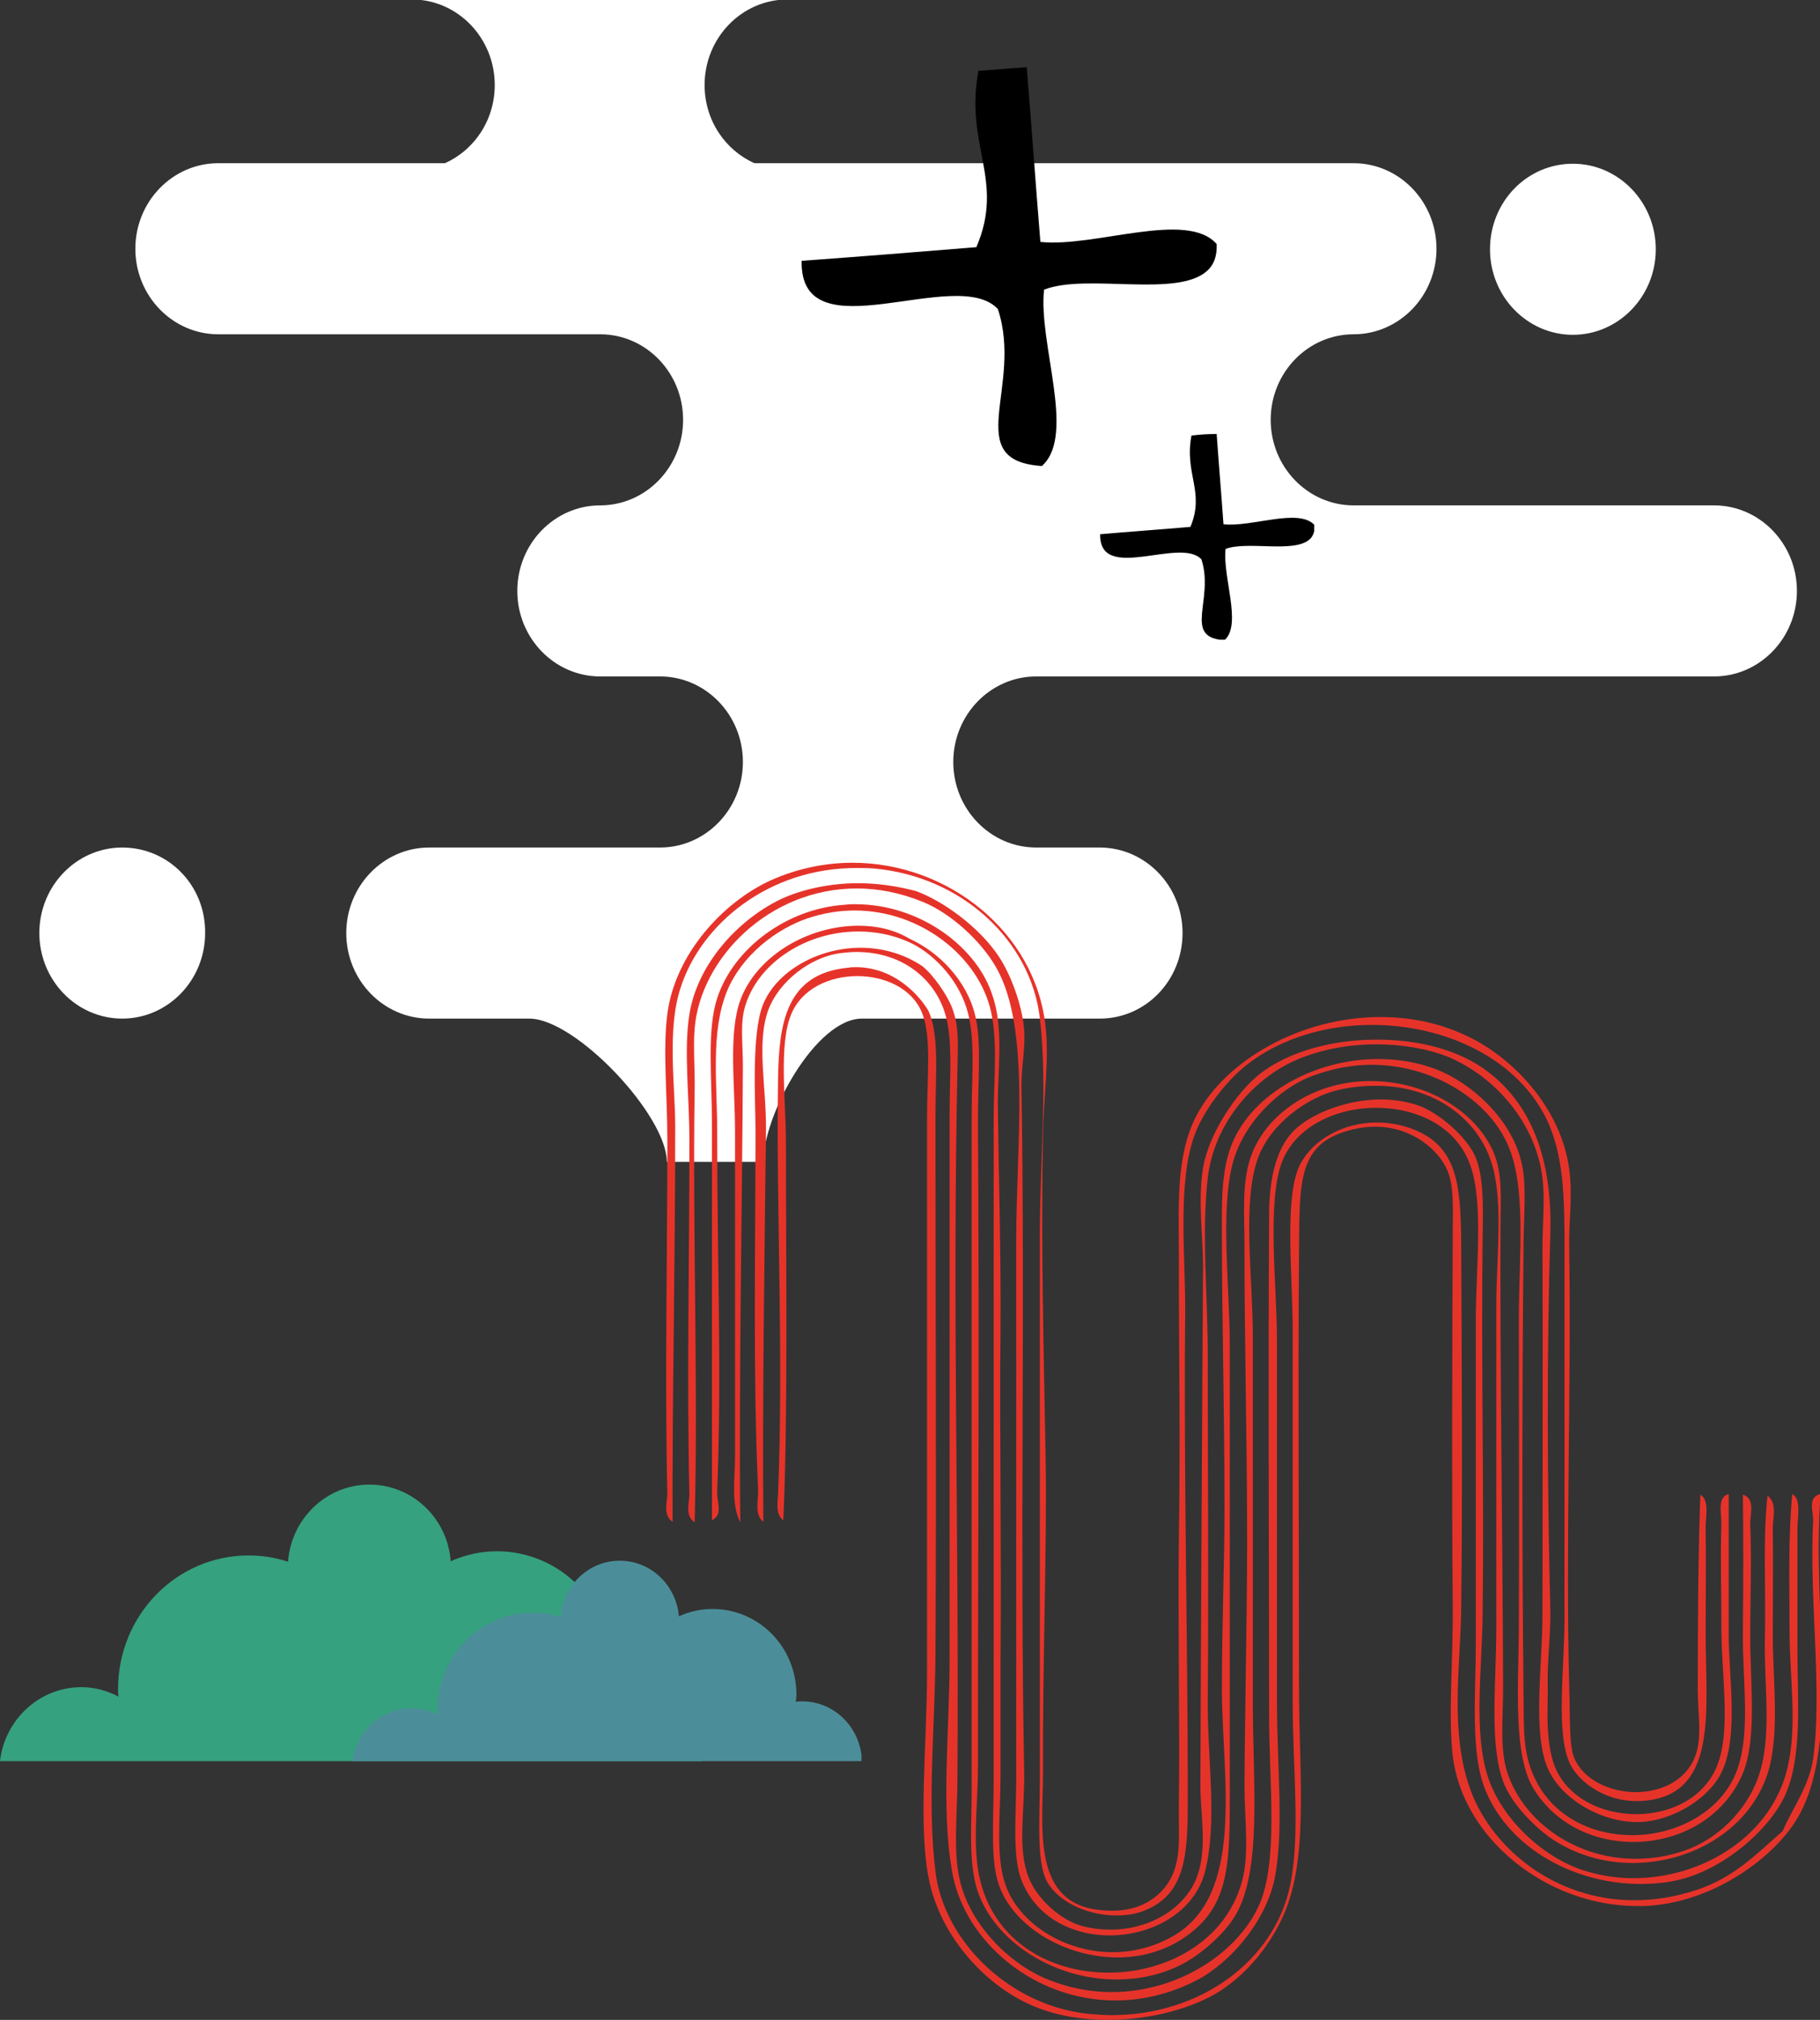 <?xml version="1.0" encoding="UTF-8"?> <svg xmlns="http://www.w3.org/2000/svg" xmlns:xlink="http://www.w3.org/1999/xlink" viewBox="0 0 346.9 384.9"><rect x="0" y="0" width="346.9" height="384.9" fill="#333333" stroke="none"/><clipPath id="a"><path d="m209.6 82.6h40.9v39.3h-40.9z"></path></clipPath><clipPath id="b"><path d="m152.8 12.8h79.1v76.1h-79.1z"></path></clipPath><clipPath id="c"><path d="m126.7 164.4h220.2v220.5h-220.2z"></path></clipPath><clipPath id="d"><path d="m0 282.9h164.2v52.7h-164.2z"></path></clipPath><path d="m23.3 161.5c-8.7 0-15.8 7.3-15.8 16.3s7.1 16.3 15.8 16.3 15.8-7.3 15.8-16.3c.1-9.1-7-16.3-15.8-16.3m292.3-114c0-9-7.1-16.3-15.8-16.3-8.8 0-15.8 7.3-15.8 16.3s7.1 16.3 15.8 16.3 15.8-7.3 15.8-16.3m26.9 65.1c0-9-7.1-16.3-15.8-16.3h-68.7c-8.7 0-15.8-7.3-15.8-16.3s7.1-16.3 15.8-16.3 15.8-7.3 15.8-16.3-7.1-16.3-15.8-16.3h-114.2c-5.6-2.5-9.5-8.2-9.5-14.9 0-9 7.1-16.3 15.8-16.3h-71.6c8.7 0 15.8 7.3 15.8 16.3 0 6.7-3.9 12.4-9.5 14.9h-43.2c-8.7 0-15.8 7.3-15.8 16.3s7.1 16.3 15.8 16.3h72.8c8.7 0 15.8 7.3 15.8 16.3s-7.1 16.3-15.8 16.3-15.8 7.3-15.8 16.3 7.1 16.3 15.8 16.3h11.4c8.7 0 15.8 7.3 15.8 16.3s-7.1 16.3-15.8 16.3h-44c-8.7 0-15.8 7.3-15.8 16.3s7.1 16.3 15.8 16.3h19.1c8.8 0 26.2 18.4 26.2 27.3h18.4c0-9 10-27.3 18.8-27.3h45.3c8.8 0 15.8-7.3 15.8-16.3s-7.1-16.3-15.8-16.3h-12.1c-8.7 0-15.8-7.3-15.8-16.3s7.1-16.3 15.8-16.3h129.2c8.7 0 15.8-7.3 15.8-16.3" fill="#fff"></path><path clip-path="url(#a)" d="m227.1 83c-1.4 7.3 2.6 10.7-.2 17.4-5.7.5-11.5.9-17.2 1.4-.2 9.4 15.3.4 19.3 4.8 2.5 7.7-3.7 14.9 4.4 15.4 0 0 .1-.1.1-.1 3.2-3.1-.5-12 .1-17.3 4.2-1.6 13.2.9 16.1-1.9.6-.6.9-1.4.9-2.6-3-3.4-12 .4-17.4-.2-.4-5.7-.9-11.5-1.3-17.2-1.7 0-3.2.1-4.8.3"></path><path clip-path="url(#b)" d="m186.5 13.5c-2.7 14.2 5.1 20.8-.4 33.6-11.1.9-22.2 1.8-33.3 2.6-.4 18.1 29.6.7 37.4 9.2 4.9 14.8-7.2 28.9 8.4 29.9.1-.1.1-.1.2-.2 6.2-6-.9-23.2.2-33.4 8.1-3.2 25.6 1.7 31.2-3.7 1.2-1.1 1.8-2.8 1.7-5-5.7-6.5-23.2.7-33.6-.4-.9-11.1-1.7-22.2-2.6-33.3-3.1.2-6.1.5-9.2.7"></path><g fill="#e6332a"><path clip-path="url(#c)" d="m162.5 164.4c-5.2 0-10.6 1.1-15.7 3.4-8.9 4.1-18.1 13.9-19.6 25.4-.9 6.9 0 15.4 0 24.1 0 22.1-.5 46.1 0 67.3 0 1.6-.9 4.1 1 5.4-.1-21.5.5-49.1.5-75.4 0-7.6-1.6-18.4 1-26.3 3.9-12.3 16.9-22.9 33.5-22.9 1.1 0 2.3 0 3.4.1 16.9 1.5 29.9 13.9 31.6 28.5 1.5 12.6 0 27.3 0 41.5v103.5c0 7.4-.7 15.9 1.4 19.6 2.3 4 7.9 6.4 13.2 6.4 2 0 3.9-.3 5.5-1 8.1-3.3 8.1-11.5 8.1-22.3 0-28-.8-61.8-.5-91.4.1-10.6-1.6-25.2 1.9-34.3 1.6-4.2 5.1-8.8 8.1-11.6 6.6-6.1 16.1-9.1 25.6-9.1 13.4 0 26.9 5.9 32.9 17.2 3.7 7.1 3.8 15.5 3.8 25.4v70.5c0 9.5-1.7 21.7 1 27.6 1.5 3.3 6.4 7.2 12.7 7.2h.7c15.1-.7 12.5-17 12.5-32.1 0-7.2.1-13.8 0-20.1 0-2.1.8-5-1-6.2-.4 9.9-.5 24.7-.5 37 0 4.8.9 9.3-.5 12.9-1.8 4.7-6.6 6.8-11.3 6.8-4.9 0-9.9-2.3-11.7-6.4-1.1-2.4-.8-8.5-1-13.8-.7-26.7.4-55.9 0-83.8-.1-4.8.7-9.6 0-14.7-1.5-11.2-10-20.6-18.7-25-5.5-2.8-11.4-4-17.3-4-15 0-29.4 8.1-35 18.7-4.1 7.7-3.4 17.7-3.4 27.7 0 21.2.3 31.7 0 53.1-.2 14.6.2 36.1 0 50.8-.1 5.9.7 11-2.4 15.2-1.8 2.4-5 4.8-10.3 4.8-1.1 0-2.3-.1-3.6-.3-11.7-2.1-9.6-16-9.6-25.9-.1-22 .8-43.5.5-60.2-.4-21.7-.9-41.5-.5-61.5.1-7 1.2-14.2.5-20.5-1.9-18.1-18.6-31.3-36.8-31.3"></path><path clip-path="url(#c)" d="m163.6 168.3c-5.5 0-10.9 1.2-14.9 3.1-8.2 4-15.8 12.4-17.3 21.9-1.1 6.8 0 15.5 0 24.1 0 22.1-.5 46.1 0 67.3 0 1.7-.9 4.1 1 5.4.7-25.2-.4-55.3 0-82.1.1-4-.3-8.2 0-12 1.1-13.4 14.2-26.7 30.9-26.7 4.1 0 8.3.8 12.7 2.6 5.3 2.2 11 7.4 13.9 12.5 6.6 11.6 3.8 33.7 3.8 51.7v102.6c0 7.4-.8 14.9 1 19.6 2.8 7.1 9.7 10.5 16.8 10.5 8.1 0 16.2-4.4 18.2-12.2 2.4-9.4.4-22 .5-32.6.2-21.7 0-43.9 0-66 0-11.2-1.2-23 0-33.5 1.2-10.6 9-19.3 17.3-22.7 4.6-1.9 9.8-2.8 14.8-2.8 5.1 0 9.9.9 13.5 2.3 9.3 3.8 17 12.9 18.2 23.2.5 4.1 0 8.9 0 13.4.1 23.1 0 44.6 0 69.6 0 9.3-1.7 20.9.5 28.1 2.1 6.9 10.5 11.6 17.5 11.6h.7c6.1-.3 13.5-4.5 15.8-10.3 2.8-6.9 1-17.7 1-25.4v-26.8c-2.2.5-1.4 3.7-1.4 5.4-.2 7.6 0 12.7 0 19.2-.1 8.9 1.8 19.4-.5 26.3-2.2 6.8-9 10.1-15.7 10.1-7 0-13.9-3.5-15.9-10.1-1.5-5-.9-10.6-1-14.7-.1-4.6.6-9.2.5-14.3-.6-24-.7-48.4 0-71.4.4-13.5-3.1-24.9-12.9-31.7-5.4-3.7-12.7-5.4-20.2-5.4-9 0-18.1 2.6-23.5 7.6-4 3.7-8.6 10.8-9.6 16.9-1 6.2 0 12.9 0 18.7-.2 34.4-.4 66.8-.5 99 0 5.2 1.3 11.6-.5 16.9-2 6.1-8.8 10.5-16.6 10.5-1.8 0-3.6-.2-5.5-.7-4-1.1-9.1-5.4-10.5-10.3-1.7-5.4-.3-12.5-.5-19.6-.8-44.4.2-85.5-.5-129.8-.1-3.7.8-7.6.5-11.2-.4-4.7-2.6-10.5-4.8-13.8-3.7-5.6-10.6-10.6-15.8-12.5-3.4-.9-7.2-1.5-11-1.5"></path><path clip-path="url(#c)" d="m163 172.3c-.6 0-1.2 0-1.9.1-11.1.7-21.3 8.3-24.4 17.8-2 6.1-1 15.1-1 24.1v75.4c2.2-1.1.9-3.5 1-5.4.9-24.2 0-41.9 0-68.7 0-9.3-1.3-19 1.9-26.8 2.8-6.7 9.2-11.7 15.3-13.8 3-1 6-1.5 9-1.5 12.7 0 23.7 8.9 26 19.3 1.3 5.9.5 13.1.5 20.5v125.8c0 7.7-.7 15.3 1 20.1 2.8 8 12.7 13.8 22.6 13.8 4.3 0 8.6-1.1 12.3-3.5 8.6-5.6 9.1-13 9.1-26.3v-87c0-10.6-1.8-25.2.5-34.3 1.9-7.6 8.6-14.4 15.3-16.9 3.8-1.4 7.6-2.1 11.2-2.1 11.6 0 21.8 6.5 25.7 14.6 4 8.2 2.4 21.3 2.4 34.3 0 19.6.1 39.9 0 58.9-.1 11-1.1 24 2.9 30.3 4.2 6.7 11.5 10 18.9 10 8.7 0 17.3-4.5 20.9-13.1 2.7-6.6 1.4-16.8 1.4-26.3 0-7.3.3-14.5 0-21-.1-1.9 1.1-5-1.4-5.8.1 7.4.1 16.7 0 26.3-.1 9 1.5 18.6-1 25.9-2.8 8.1-11.5 12.7-20.1 12.7-6.7 0-13.4-2.7-17.3-8.6-3.7-5.7-3.3-10.8-3.4-17.4-.3-28.2-.3-56.5 0-87.4.1-5.7.6-11.1-.5-15.2-2-7.9-9.3-14.7-16.3-17.4-3.5-1.3-7.2-1.9-10.9-1.9-11.9 0-23.9 6.4-27.9 16.2-2.1 5.2-1.9 11.6-1.9 16.9 0 16.6.5 33.4.5 52.6 0 10.2-.5 22.2-.5 34.8.1 16.6 4.5 39.1-9.6 46.8-3.6 2-7.5 2.9-11.2 2.9-9.3 0-17.8-5.5-20.4-12.7-2-5.5-1-13.3-1-21 0-8.1 0-15.9 0-21.4.2-21.9-.2-45.1 0-63.3.1-14.6-.3-27.9-.5-42.4-.1-6.9 1.2-15.1-1-21.4-2.8-9.1-13.6-17.5-26.2-17.5"></path><path clip-path="url(#c)" d="m163.7 176.4c-10 0-19.6 6-22.6 14.2-2.3 6.4-1 16.2-1 25v62c0 4.3-.8 8.9 1 12.5-.3-26 .4-63.8.5-87 0-4.4-.6-8.2.5-11.6 2.6-8.2 11.7-14 21.5-14 3.2 0 6.5.6 9.6 2 4.3 1.9 9.1 6.6 11 12.5 1.8 5.5 1 12.9 1 20.5v128.5c0 7.4-.7 14.6 1.4 20.1 3.7 9.4 14.7 16.1 26.2 16.1 4.1 0 8.2-.8 12.1-2.7 3.5-1.7 8.3-5.7 10.5-9.4 5.2-8.5 3.4-25.7 3.4-39.7v-70.5c0-11.5-2.1-25.9 1-34.3 2.4-6.5 9.5-11.6 15.3-12.9 2.5-.6 4.9-.8 7.2-.8 10.7 0 18.5 5.8 21.5 13.3 3 7.4 1.4 18.6 1.4 29v61.1c0 10.4-1.4 22.2 1.4 29.4 1.5 3.9 5.4 7.9 8.6 10.3 4.8 3.4 10.4 5 16 5 11.2 0 22.2-6.3 25.7-17 2.4-7.5 1-17.7 1-26.3 0-7.1.1-14.1 0-20.5 0-2 .9-4.7-1-6.2-.9 7.7-.3 17.6-.5 27.2-.2 9.4 1.5 19.1-1.4 26.8-2.2 5.9-7.5 11.6-14.4 13.8-3 1-6 1.4-8.9 1.4-12.1 0-22.2-7.9-24.7-17.5-1.1-4.5-.5-9.9-.5-15.2-.1-29.9-.6-59.6-.5-87.4 0-5.4.5-10.4-1.4-14.7-2.7-6.1-8.7-10.2-14.4-12-3.1-1-6.1-1.4-9-1.4-10.7 0-19.6 6.1-22.6 13.9-2 5.2-1.4 11.7-1.4 16.9 0 17.7.4 32.3.5 52.2.1 14.4-.4 35.1-.5 51.3 0 6.4 1 13-.5 18.3-3.1 11.3-14.3 17.3-25.4 17.3-10.8 0-21.4-5.6-24.4-17.3-1.7-6.5-.5-14.3-.5-21.9 0-43.7.3-77.5 0-123.5 0-6.9.7-14.7-.5-19.6-1.6-6.8-7-12.2-12.5-14.7-3-1.8-6.4-2.5-9.7-2.5"></path><path clip-path="url(#c)" d="m164 180.6c-8 0-16 4.4-18.6 10.9-2.2 5.7-1.4 18.1-1.4 24.1 0 21.1-.5 47 .5 68.2.1 2.1-.8 4.7 1 6.2-.2-21.1.2-50.2.5-74.5.1-8.5-1.9-16.8.5-23.2 2-5.2 7.9-10 13.9-10.7 1-.1 1.9-.2 2.8-.2 9 0 14.8 5.3 16.8 11.3 1.7 5 1 12.3 1 19.6v103.5c0 14.2-1.7 28.6.5 41 2.4 13.3 15.7 24.4 31.1 24.4 5 0 10.3-1.2 15.4-3.8 6.6-3.4 13.2-11.3 14.9-19.2 1.9-9 .5-21.7.5-33.9v-69.1c0-9.6-2-26.4 1-33.9 2.6-6.6 10.2-10.2 17.9-10.2s15.4 3.5 18 11.1c2.5 7.2 1 19.5 1 29.4v60.7c0 11-1.1 21.9 1.9 29 4.7 11.2 17.2 17.7 29.5 17.7 2.3 0 4.7-.2 6.9-.7 8.8-1.9 17.6-9.6 20.6-16.1 3.4-7.4 2.4-18.1 2.4-28.1 0-7.7 0-15.6 0-22.7 0-2.5.8-5.7-1-6.7-.8 9.1-.5 17.8-.5 26.3 0 8.7 1.6 18-.5 26.3-3.2 12.6-16 20.6-29.3 20.6-3.2 0-6.4-.5-9.5-1.5-7.5-2.4-15.5-9.6-18.2-17.8-2.8-8.6-1.1-20.5-1-31.2.3-23.4-.3-46.9 0-72.3.1-5.1.2-11-1.4-14.7s-6.9-8.4-11-9.8c-2.2-.7-4.6-1.1-6.9-1.1-7.3 0-14.3 3.2-17.1 6.4-3 3.3-4.3 8.9-4.3 15.6-.2 32.8 0 62.1 0 95.4 0 12.9 1.8 27.8-1.9 36.1-4.1 9.2-15.5 16.6-28.1 16.6-4.3 0-8.8-.9-13.1-2.8-7.1-3.2-13.9-10.4-15.8-18.3-1.4-5.6-.5-12.9-.5-20.1.3-49.7-1-87.1 0-135.1.1-4.6.3-7.7-1-11.2-1-2.6-3.6-6.3-5.7-8-3.6-2.4-7.7-3.5-11.8-3.5"></path><path clip-path="url(#c)" d="m163.1 184.3c-.5 0-.9 0-1.4.1-12 1.1-13.2 10.8-13.4 21-.4 24.2 1.1 52.2 0 79.4-.1 1.5-.5 3.8 1 4.9.9-19.1.5-49.6.5-72.3 0-7.5-1.4-18.4 1-24.1 2-4.9 7.3-7.3 12.6-7.3 5.2 0 10.4 2.3 12.3 6.9 1.9 4.5 1 12.2 1 20.1v105.7c0 13.8-1.8 29.9.5 40.1 2.4 10.7 11.1 20 20.1 23.6 4.4 1.8 9.2 2.5 13.9 2.5 8.3 0 16.4-2.3 21.5-5.6 5-3.3 9-8.2 11.5-13.4 5.4-11 3.4-26.9 3.4-44.6 0-28.3-.2-56 0-83 .1-12.1-.2-19.3 7.7-22.3 2.4-.9 4.7-1.3 6.8-1.3 7.1 0 12.2 4.5 13.8 8.4 1.3 3.1 1 7.4 1 12.5-.1 22.4-.2 48 0 70 .1 10.7-.9 21 0 29 1.9 15.8 18 28.6 35.1 28.6h1.4c12.9-.5 24.3-9 28.8-16.1 8.9-14 3.1-38.5 4.8-62.4-2.5.5-1.4 3.4-1.4 4.9-.8 14.9 1.8 32.5 0 45.5-.8 5.4-4.1 9.7-5.8 13.8-5.2 4.6-9.4 8.9-16.3 11.2-4.2 1.4-8.2 2-12 2-15.2 0-27-9.9-31.1-20.7-4.1-10.9-2.1-23.2-1.9-34.3.3-24.1.1-50.2 0-70.9-.1-11-1-17.8-9.1-21-2.3-.9-4.7-1.3-7-1.3-6.3 0-12.1 3.2-14.6 8-3.1 6.1-1.4 21-1.4 32.1v70.5c0 12.4 1.5 25.3-.5 34.8-3 14.3-17 24.7-34.1 24.7-1.2 0-2.5-.1-3.8-.2-15.2-1.3-28.1-13.7-29.7-27.2-1.6-13-.1-27.6 0-41 .2-34.6 0-68.3 0-103 0-7.8.8-15.5-1.4-20.1-1.9-3.1-6.6-8.2-13.8-8.2"></path></g><path clip-path="url(#d)" d="m118.3 319.9c-.6 0-1.1 0-1.7.1 0-.6.1-1.2.1-1.9 0-12.4-9.8-22.5-22-22.5-3.1 0-6.1.7-8.8 1.9-.6-8.2-7.3-14.6-15.5-14.6s-14.9 6.5-15.5 14.7c-2.4-.8-4.9-1.2-7.5-1.2-13.8 0-24.9 11.4-24.9 25.5 0 .5 0 .9.1 1.4-2.1-1.1-4.5-1.8-7.1-1.8-8 0-14.6 6.2-15.5 14.1h133.8c-.1-8.7-7-15.7-15.5-15.7" fill="#36a17f"></path><path clip-path="url(#d)" d="m152.9 324.2c-.4 0-.8 0-1.2.1 0-.5.1-.9.1-1.4 0-9-7.1-16.3-16-16.3-2.3 0-4.4.5-6.4 1.4-.5-5.9-5.3-10.6-11.3-10.6-5.9 0-10.8 4.7-11.2 10.7-1.7-.5-3.5-.8-5.4-.8-10 0-18.1 8.3-18.1 18.5 0 .3 0 .7.1 1-1.5-.8-3.3-1.3-5.1-1.3-5.8 0-10.6 4.5-11.2 10.3h97.1c-.1-6.5-5.2-11.6-11.4-11.6" fill="#4b8e99"></path></svg> 